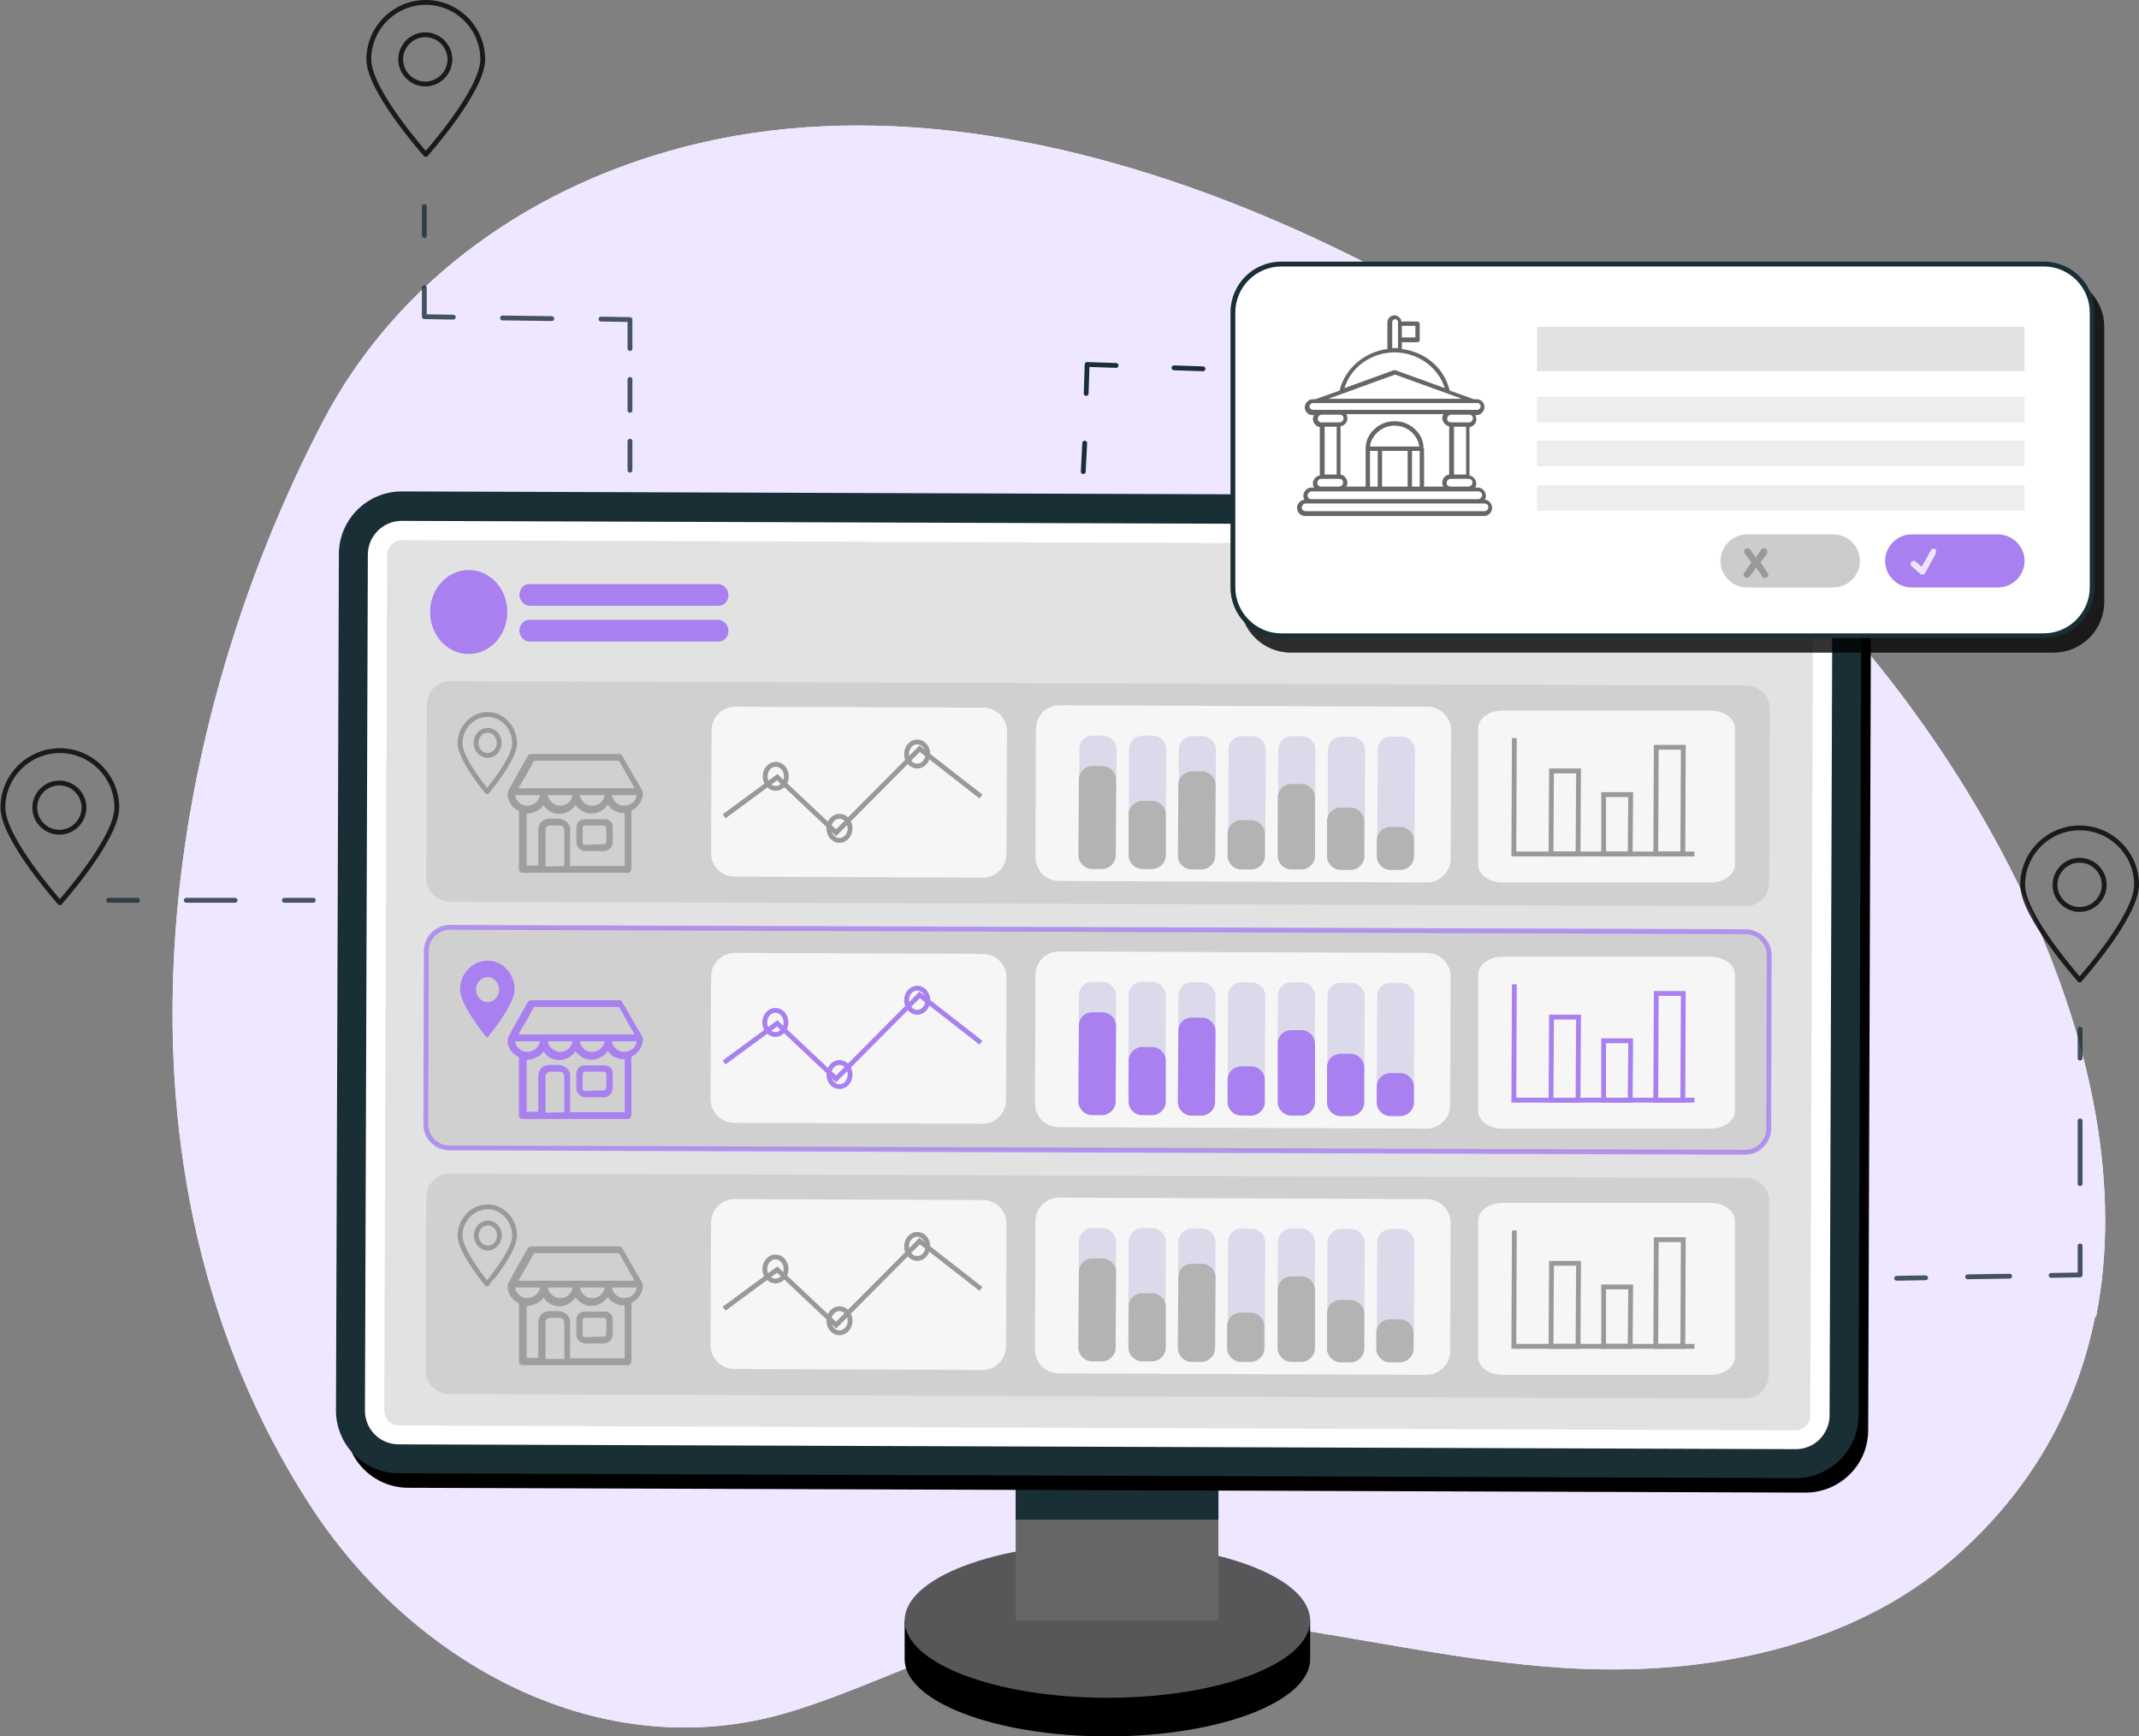 <?xml version="1.0" encoding="utf-8"?>
<!-- Generator: Adobe Illustrator 27.7.0, SVG Export Plug-In . SVG Version: 6.00 Build 0)  -->
<svg version="1.1" id="Layer_1" xmlns="http://www.w3.org/2000/svg" xmlns:xlink="http://www.w3.org/1999/xlink" x="0px" y="0px"
	 viewBox="0 0 443.1 359.7" style="enable-background:new 0 0 443.1 359.7;" xml:space="preserve">
<rect x="0" y="0" width="443.1" height="359.7" fill="#808080" stroke="none"/>
<style type="text/css">
	.st0{fill:#FFFFFF;}
	.st1{fill:#EEE7FF;}
	.st2{fill:#575759;}
	.st3{fill:#666666;}
	.st4{fill:#1A2E35;}
	.st5{fill:#E2E2E2;}
	.st6{fill:#A880EF;}
	.st7{fill:none;stroke:#1A2E35;stroke-linecap:round;stroke-linejoin:round;}
	.st8{opacity:0.8;}
	.st9{fill:none;stroke:#1A2E35;stroke-linecap:round;stroke-linejoin:round;stroke-dasharray:0,0,10.1,10.1;}
	.st10{fill:none;stroke:#000000;stroke-linejoin:round;}
	.st11{fill:none;stroke:#1A2E35;stroke-linecap:round;stroke-linejoin:round;stroke-dasharray:0,0,6.4,6.4;}
	.st12{fill:none;stroke:#1A2E35;stroke-linecap:round;stroke-linejoin:round;stroke-dasharray:0,0,10.2,10.2;}
	.st13{fill:none;stroke:#1A2E35;stroke-linecap:round;stroke-linejoin:round;stroke-dasharray:0,0,8.7,8.7;}
	.st14{fill:none;stroke:#1A2E35;stroke-linecap:round;stroke-linejoin:round;stroke-dasharray:0,0,13,13;}
	.st15{opacity:0.8;fill:#CCCCCC;stroke:#A880EF;stroke-miterlimit:10;enable-background:new    ;}
	.st16{opacity:0.8;fill:#FFFFFF;enable-background:new    ;}
	.st17{fill:none;stroke:#A880EF;stroke-miterlimit:10;}
	.st18{opacity:0.4;}
	.st19{fill:#AFAEDA;}
	.st20{opacity:0.8;fill:#CCCCCC;enable-background:new    ;}
	.st21{fill:none;stroke:#999999;stroke-linejoin:round;}
	.st22{opacity:0.9;}
	.st23{fill:#999999;}
	.st24{fill:none;stroke:#999999;stroke-miterlimit:10;}
	.st25{fill:#B3B3B3;}
	.st26{fill:#EDEDED;}
	.st27{fill:#CCCCCC;}
</style>
<path class="st0" d="M434,272.7c-3.7,18.6-12.9,35.8-29.3,50.1c-21.1,18.4-51.2,24.6-80.9,22.7c-43.1-2.8-79.3-19-121.7-5.3
	c-13.1,4.3-25.2,10.4-38.4,14.4c-38.9,11.8-78.2-9.8-99.6-43C19.3,242.2,33.2,151.7,67,87.1c15.2-29,43.7-49.4,77.7-57.4
	c76.9-18.1,169.8,33.3,224.5,86.2c40.7,39.4,75.5,103.7,65,156.9L434,272.7z"/>
<path class="st1" d="M434,272.7c-3.7,18.6-12.9,35.8-29.3,50.1c-21.1,18.4-51.2,24.6-80.9,22.7c-43.1-2.8-79.3-19-121.7-5.3
	c-13.1,4.3-25.2,10.4-38.4,14.4c-38.9,11.8-78.2-9.8-99.6-43C19.3,242.2,33.2,151.7,67,87.1c15.2-29,43.7-49.4,77.7-57.4
	c76.9-18.1,169.8,33.3,224.5,86.2c40.7,39.4,75.5,103.7,65,156.9L434,272.7z"/>
<path d="M271.4,343.7c0,8.8-18.8,16-42,16s-42-7.2-42-16v-8c0,0,29-8,42-8s42,8,42,8V343.7z"/>
<ellipse class="st2" cx="229.4" cy="335.7" rx="42" ry="16"/>
<rect x="210.4" y="300.7" class="st3" width="42" height="35"/>
<rect x="210.4" y="300.8" class="st4" width="42" height="14"/>
<path d="M374.6,105.8l-289.4-1l0,0c-7.1,0-13,5.8-13,13l-0.6,177.4c0,7.2,5.8,13,13,13l289.4,1l0,0c3.4,0,6.7-1.3,9.2-3.8
	s3.8-5.7,3.8-9.2l0.6-177.4C387.6,111.6,381.8,105.8,374.6,105.8L374.6,105.8z M85.2,110.8v0.5l0,0l0,0V110.8L85.2,110.8z"/>
<path class="st5" d="M82.6,298.7c-3.6,0-6.5-2.9-6.5-6.5l0.6-177.4c0-3.6,2.9-6.5,6.5-6.5l289.4,1c3.6,0,6.5,2.9,6.5,6.5l-0.6,177.4
	c0,3.6-2.9,6.5-6.5,6.5L82.6,298.7L82.6,298.7z"/>
<path class="st0" d="M83.2,104.9v7l289.4,1c1.1,0,1.8,0.6,2.1,0.9s0.9,1,0.9,2.1L375,293.3c0,1.6-1.4,3-3,3l-289.4-1
	c-1.1,0-1.8-0.6-2.1-0.9s-0.9-1-0.9-2.1l0.6-177.4c0-1.6,1.4-3,3-3L83.2,104.9 M83.2,104.9c-5.5,0-10,4.5-10,10l-0.6,177.4
	c0,5.5,4.5,10,10,10l289.4,1l0,0c5.5,0,10-4.5,10-10l0.6-177.4c0-5.5-4.5-10-10-10L83.2,104.9L83.2,104.9
	C83.2,104.9,83.2,104.9,83.2,104.9z"/>
<path class="st4" d="M372,306.2L372,306.2l-289.4-1c-7.2,0-13-5.9-13-13l0,0l0.6-177.4c0-7.2,5.9-13,13-13l0,0l289.4,1
	c7.2,0,13,5.9,13,13L385,293.2c0,3.5-1.4,6.7-3.8,9.2C378.7,304.8,375.5,306.2,372,306.2z M75.6,292.2c0,3.9,3.1,7,7,7l289.4,1l0,0
	c1.8,0,3.6-0.7,4.9-2s2.1-3.1,2.1-4.9l0.6-177.4c0-3.9-3.1-7-7-7l-289.4-1l0,0c-3.8,0-7,3.1-7,7l-0.6,177.4L75.6,292.2z"/>
<ellipse transform="matrix(3.490598e-03 -1 1 3.490598e-03 -29.943 223.438)" class="st6" cx="97.1" cy="126.7" rx="8.7" ry="8"/>
<path class="st6" d="M148.9,125.5h-39.3c-1.1-0.1-2-1.1-2-2.3l0,0c0-1.2,0.9-2.2,2-2.2h39.3c1.1,0.1,2,1.1,2,2.3l0,0
	C150.9,124.5,150,125.5,148.9,125.5z"/>
<path class="st6" d="M148.9,132.9h-39.3c-1.1-0.1-2-1.1-2-2.3l0,0c0-1.2,0.9-2.2,2-2.2h39.3c1.1,0.1,2,1.1,2,2.3l0,0
	C150.9,131.9,150,132.9,148.9,132.9z"/>
<line class="st7" x1="224.4" y1="97.7" x2="224.7" y2="91.8"/>
<polyline class="st7" points="225,81.5 225.2,75.5 231.2,75.7 "/>
<line class="st7" x1="243.2" y1="76.2" x2="249.2" y2="76.4"/>
<g class="st8">
	<line class="st7" x1="64.9" y1="186.5" x2="58.9" y2="186.5"/>
	<line class="st9" x1="48.7" y1="186.5" x2="33.5" y2="186.5"/>
	<line class="st7" x1="28.5" y1="186.5" x2="22.5" y2="186.5"/>
	<path class="st10" d="M442.6,183.3c0-6.5-5.3-11.8-11.8-11.8s-11.8,5.3-11.8,11.8s11.8,19.7,11.8,19.7S442.6,189.8,442.6,183.3z"/>
	<path class="st10" d="M435.9,183.3c0-2.8-2.3-5.1-5.1-5.1s-5.1,2.3-5.1,5.1s2.3,5.1,5.1,5.1S435.9,186.1,435.9,183.3z"/>
	<path class="st10" d="M100,12.3c0-6.5-5.3-11.8-11.8-11.8S76.4,5.8,76.4,12.3S88.2,32,88.2,32S100,18.8,100,12.3z"/>
	<path class="st10" d="M93.2,12.3c0-2.8-2.3-5.1-5.1-5.1S83,9.5,83,12.3s2.3,5.1,5.1,5.1S93.2,15.1,93.2,12.3z"/>
	<path class="st10" d="M24.2,167.3c0-6.5-5.3-11.8-11.8-11.8s-11.8,5.3-11.8,11.8S12.4,187,12.4,187S24.2,173.8,24.2,167.3z"/>
	<path class="st10" d="M17.4,167.3c0-2.8-2.3-5.1-5.1-5.1s-5.1,2.3-5.1,5.1s2.3,5.1,5.1,5.1S17.4,170.1,17.4,167.3z"/>
	<line class="st7" x1="130.5" y1="97.4" x2="130.5" y2="91.4"/>
	<line class="st11" x1="130.5" y1="85" x2="130.5" y2="75.4"/>
	<polyline class="st7" points="130.5,72.2 130.5,66.2 124.5,66.1 	"/>
	<line class="st12" x1="114.3" y1="66" x2="99" y2="65.8"/>
	<polyline class="st7" points="93.9,65.7 87.9,65.6 87.9,59.6 	"/>
	<line class="st7" x1="87.9" y1="48.8" x2="87.9" y2="42.8"/>
	<line class="st7" x1="392.9" y1="264.8" x2="398.9" y2="264.7"/>
	<line class="st13" x1="407.6" y1="264.5" x2="420.6" y2="264.3"/>
	<polyline class="st7" points="424.9,264.2 430.9,264.1 430.9,258.1 	"/>
	<line class="st14" x1="430.9" y1="245.2" x2="430.9" y2="225.7"/>
	<line class="st7" x1="430.9" y1="219.2" x2="430.9" y2="213.2"/>
</g>
<path class="st15" d="M93.2,192.1l268.4,0.9c2.7,0,4.9,2.2,4.9,4.9l-0.1,35.9c0,2.7-2.2,4.9-4.9,4.9l-268.4-0.9
	c-2.7,0-4.9-2.2-4.9-4.9l0.1-35.9C88.3,194.3,90.5,192.1,93.2,192.1z"/>
<path class="st6" d="M101,199c-3.1,0-5.7,2.7-5.7,6s5.6,10,5.6,10s5.7-6.7,5.7-10S104.1,199,101,199z M101,207.6
	c-1.3,0-2.4-1.2-2.4-2.6c0-1.4,1.1-2.6,2.4-2.6s2.4,1.2,2.4,2.6C103.4,206.4,102.3,207.6,101,207.6z"/>
<path class="st6" d="M105.2,215.8V215l0,0c0.6-1.1,1.2-2.2,1.8-3.3c0.7-1.3,1.5-2.6,2.2-3.9c0.2-0.5,0.6-0.6,1.1-0.6
	c5.9,0,11.9,0,17.8,0s0.2,0,0.2,0c0.3,0,0.5,0.1,0.6,0.4c0.2,0.3,0.3,0.6,0.5,0.8c1.1,2,2.2,3.9,3.4,5.9c0.3,0.5,0.5,1.1,0.3,1.7
	c-0.3,1.3-1,2.2-2.1,2.8c-0.2,0-0.2,0.2-0.2,0.4c0,2.7,0,5.4,0,8.1s0,2.4,0,3.6c0,0.6-0.4,0.9-0.7,0.9c-7.3,0-14.5,0-21.8,0
	c-0.5,0-0.8-0.3-0.8-0.8c0-3.5,0-7,0-10.5c0-0.5,0-1,0-1.5l0,0c-0.2,0-0.3-0.2-0.5-0.3c-0.7-0.4-1.3-1.1-1.6-1.9
	c-0.1-0.3-0.2-0.6-0.3-1L105.2,215.8z M109.1,219.3L109.1,219.3c0,0.1,0,0.2,0,0.3c0,3,0,5.9,0,8.9c0,0.6,0,1.2,0,1.8l0,0h2.4l0,0
	c0-2.5,0-4.9,0-7.4c0-0.6,0.2-1.1,0.6-1.6c0.5-0.5,1.1-0.7,1.8-0.7c0.6,0,1.2,0,1.7,0c0.3,0,0.7,0,1,0.2c0.8,0.3,1.3,0.9,1.5,1.7
	c0,0.2,0,0.5,0,0.8c0,2.4,0,4.7,0,7.1l0,0c0,0,0.1,0,0.2,0c3.6,0,7.3,0,10.9,0c0,0,0.1,0,0.2,0v-0.3c0-2,0-4,0-6.1
	c0-1.5,0-3.1,0-4.6l0,0c-0.2,0-0.4,0-0.6,0c-0.4,0-0.8-0.2-1.2-0.3c-0.7-0.3-1.2-0.7-1.6-1.3h-0.2c-0.2,0.2-0.4,0.5-0.6,0.7
	c-0.9,0.8-2,1.1-3.2,1c-0.8-0.1-1.6-0.5-2.2-1.1c-0.2-0.2-0.4-0.4-0.6-0.6c-0.8,1.1-2,1.8-3.3,1.8c-1.4,0-2.5-0.6-3.3-1.8
	c-0.4,0.6-0.9,1-1.6,1.3c-0.6,0.3-1.3,0.4-2,0.5L109.1,219.3z M131.4,214.3c0,0,0,0,0-0.1c-1-1.8-2.1-3.7-3.1-5.5
	c0,0-0.2-0.1-0.3-0.1c-5.7,0-11.5,0-17.2,0c-0.2,0-0.3,0-0.3,0.2c-0.4,0.7-0.8,1.5-1.2,2.2c-0.4,0.8-0.9,1.5-1.3,2.2
	c-0.2,0.4-0.4,0.7-0.6,1.1L131.4,214.3L131.4,214.3z M116.9,230.4c0,0,0,0,0-0.1c0-2.4,0-4.8,0-7.2c0-0.8-0.4-1.1-1.1-1.1
	c-0.6,0-1.2,0-1.8,0c-0.2,0-0.4,0-0.6,0.2c-0.4,0.2-0.4,0.6-0.4,1c0,2.4,0,4.7,0,7.1v0.2L116.9,230.4L116.9,230.4z M111.9,215.7
	h-5.2c0.1,1.1,1.2,2.1,2.2,2.2C110.4,218,111.6,217.1,111.9,215.7z M125.3,215.7h-5.2c0.3,1.4,1.3,2.1,2.2,2.2
	C123.8,218.1,125,217.1,125.3,215.7z M126.8,215.7c0,1.1,1.2,2.1,2.2,2.2c1.7,0.1,2.8-1,2.9-2.2H126.8L126.8,215.7z M118.6,215.7
	h-5.1c0,1,1.1,2,2.2,2.2C117.4,218.1,118.5,216.8,118.6,215.7z"/>
<path class="st6" d="M123.2,227.3c-0.7,0-1.3,0-2,0c-0.9,0-1.8-0.9-1.8-1.7c0-1.1,0-2.1,0-3.2c0-0.9,0.7-1.7,1.6-1.7c1,0,2,0,3,0
	c0.5,0,1,0,1.5,0c0.7,0.1,1.4,0.7,1.4,1.4c0,1.1,0.1,2.3,0,3.4c0,0.9-0.6,1.5-1.5,1.8c-0.2,0-0.4,0-0.5,0c-0.6,0-1.2,0-1.8,0l0,0
	H123.2z M123.2,225.9L123.2,225.9c0.6,0,1.2,0,1.8,0c0.4,0,0.6-0.3,0.6-0.6c0-0.9,0-1.8,0-2.7c0-0.4-0.2-0.6-0.6-0.6
	c-1.3,0-2.5,0-3.8,0c-0.2,0-0.5,0.2-0.5,0.5c0,1,0,2,0,3c0,0.4,0.2,0.5,0.5,0.5C121.8,226,122.4,226,123.2,225.9L123.2,225.9z"/>
<path class="st16" d="M152.2,197.4l51.4,0.2c2.7,0,4.9,2.2,4.9,4.9l-0.1,25.4c0,2.7-2.2,4.9-4.9,4.9l-51.4-0.2
	c-2.7,0-4.9-2.2-4.9-4.9l0.1-25.4C147.3,199.6,149.5,197.4,152.2,197.4z"/>
<polyline class="st17" points="150,220.1 161,212 173.2,223.5 190.5,206.1 203.2,216 "/>
<ellipse transform="matrix(3.490598e-03 -1 1 3.490598e-03 -51.741 371.76)" class="st17" cx="160.7" cy="211.8" rx="2.5" ry="2.2"/>
<path class="st17" d="M176.1,222.6c0,1.4-1,2.5-2.2,2.5s-2.2-1.1-2.2-2.5s1-2.5,2.2-2.5S176.1,221.2,176.1,222.6z"/>
<path class="st17" d="M192.2,207.2c0,1.4-1,2.5-2.2,2.5s-2.2-1.1-2.2-2.5s1-2.5,2.2-2.5S192.2,205.8,192.2,207.2z"/>
<path class="st16" d="M219.4,197.1l76.2,0.3c2.7,0,4.9,2.2,4.9,4.9l-0.1,26.6c0,2.7-2.2,4.9-4.9,4.9l-76.2-0.3
	c-2.7,0-4.9-2.2-4.9-4.9l0.1-26.6C214.5,199.2,216.7,197.1,219.4,197.1z"/>
<g class="st18">
	<path class="st19" d="M226.3,203.4l2.1,0c1.5,0,2.8,1.3,2.8,2.8l-0.1,22c0,1.5-1.3,2.8-2.8,2.8l-2.1,0c-1.5,0-2.8-1.3-2.8-2.8
		l0.1-22C223.5,204.6,224.7,203.4,226.3,203.4z"/>
	<path class="st19" d="M267.5,203.5l2.1,0c1.5,0,2.8,1.3,2.8,2.8l-0.1,22c0,1.5-1.3,2.8-2.8,2.8l-2.1,0c-1.5,0-2.8-1.3-2.8-2.8
		l0.1-22C264.7,204.8,265.9,203.5,267.5,203.5z"/>
	<path class="st19" d="M277.8,203.6l2.1,0c1.5,0,2.8,1.3,2.8,2.8l-0.1,22c0,1.5-1.3,2.8-2.8,2.8l-2.1,0c-1.5,0-2.8-1.3-2.8-2.8
		l0.1-22C275,204.8,276.2,203.6,277.8,203.6z"/>
	<path class="st19" d="M288.1,203.6l2.1,0c1.5,0,2.8,1.3,2.8,2.8l-0.1,22c0,1.5-1.3,2.8-2.8,2.8l-2.1,0c-1.5,0-2.8-1.3-2.8-2.8
		l0.1-22C285.3,204.8,286.5,203.6,288.1,203.6z"/>
	<path class="st19" d="M236.6,203.4l2.1,0c1.5,0,2.8,1.3,2.8,2.8l-0.1,22c0,1.5-1.3,2.8-2.8,2.8l-2.1,0c-1.5,0-2.8-1.3-2.8-2.8
		l0.1-22C233.8,204.7,235,203.4,236.6,203.4z"/>
	<path class="st19" d="M246.9,203.5l2.1,0c1.5,0,2.8,1.3,2.8,2.8l-0.1,22c0,1.5-1.3,2.8-2.8,2.8l-2.1,0c-1.5,0-2.8-1.3-2.8-2.8
		l0.1-22C244.1,204.7,245.3,203.5,246.9,203.5z"/>
	<path class="st19" d="M257.2,203.5l2.1,0c1.5,0,2.8,1.3,2.8,2.8l-0.1,22c0,1.5-1.3,2.8-2.8,2.8l-2.1,0c-1.5,0-2.8-1.3-2.8-2.8
		l0.1-22C254.4,204.7,255.6,203.5,257.2,203.5z"/>
</g>
<path class="st6" d="M226.3,209.7l2.1,0c1.5,0,2.8,1.3,2.8,2.8l-0.1,15.7c0,1.5-1.3,2.8-2.8,2.8l-2.1,0c-1.5,0-2.8-1.3-2.8-2.8
	l0.1-15.7C223.5,210.9,224.7,209.7,226.3,209.7z"/>
<path class="st6" d="M267.5,213.4l2.1,0c1.5,0,2.8,1.3,2.8,2.8l0,12.1c0,1.5-1.3,2.8-2.8,2.8l-2.1,0c-1.5,0-2.8-1.3-2.8-2.8l0-12.1
	C264.6,214.7,265.9,213.4,267.5,213.4z"/>
<path class="st6" d="M277.7,218.3l2.1,0c1.5,0,2.8,1.3,2.8,2.8l0,7.3c0,1.5-1.3,2.8-2.8,2.8l-2.1,0c-1.5,0-2.8-1.3-2.8-2.8l0-7.3
	C274.9,219.5,276.2,218.3,277.7,218.3z"/>
<path class="st6" d="M288,222.3l2.1,0c1.5,0,2.8,1.3,2.8,2.8l0,3.3c0,1.5-1.3,2.8-2.8,2.8l-2.1,0c-1.5,0-2.8-1.3-2.8-2.8l0-3.3
	C285.2,223.5,286.5,222.3,288,222.3z"/>
<path class="st6" d="M236.6,216.9l2.1,0c1.5,0,2.8,1.3,2.8,2.8l0,8.5c0,1.5-1.3,2.8-2.8,2.8l-2.1,0c-1.5,0-2.8-1.3-2.8-2.8l0-8.5
	C233.8,218.2,235.1,216.9,236.6,216.9z"/>
<path class="st6" d="M246.9,210.8l2.1,0c1.5,0,2.8,1.3,2.8,2.8l-0.1,14.7c0,1.5-1.3,2.8-2.8,2.8l-2.1,0c-1.5,0-2.8-1.3-2.8-2.8
	l0.1-14.7C244.1,212,245.3,210.8,246.9,210.8z"/>
<path class="st6" d="M257.1,220.9l2.1,0c1.5,0,2.8,1.3,2.8,2.8l0,4.6c0,1.5-1.3,2.8-2.8,2.8l-2.1,0c-1.5,0-2.8-1.3-2.8-2.8l0-4.6
	C254.3,222.1,255.6,220.9,257.1,220.9z"/>
<path class="st16" d="M306.2,230.1v-28.4c0.1-1.9,2.3-3.5,5-3.5h43.4c2.7,0.1,4.8,1.7,4.8,3.7v28.4c-0.1,1.9-2.3,3.5-5,3.5H311
	C308.3,233.7,306.2,232.1,306.2,230.1z"/>
<polyline class="st17" points="313.7,203.9 313.6,227.9 351,227.9 "/>
<polygon class="st17" points="321.3,227.9 321.4,210.7 327,210.7 326.9,227.9 "/>
<polygon class="st17" points="332.2,227.9 332.2,215.6 337.8,215.6 337.7,227.9 "/>
<polygon class="st17" points="343,227.9 343.1,205.8 348.7,205.8 348.6,227.9 "/>
<path class="st20" d="M93.3,141.1l268.4,0.9c2.7,0,4.9,2.2,4.9,4.9l-0.1,35.9c0,2.7-2.2,4.9-4.9,4.9l-268.4-0.9
	c-2.7,0-4.9-2.2-4.9-4.9l0.1-35.9C88.4,143.3,90.6,141.1,93.3,141.1z"/>
<path class="st21" d="M106.6,154c0-3.3-2.5-6-5.6-6s-5.7,2.7-5.7,6s5.6,10,5.6,10S106.6,157.3,106.6,154z"/>
<ellipse transform="matrix(3.490598e-03 -1 1 3.490598e-03 -53.238 254.452)" class="st21" cx="101.1" cy="153.9" rx="2.6" ry="2.4"/>
<g class="st22">
	<path class="st23" d="M105.2,164.8V164l0,0c0.6-1.1,1.2-2.2,1.8-3.3c0.7-1.3,1.5-2.6,2.2-3.9c0.2-0.5,0.6-0.6,1.1-0.6
		c5.9,0,11.9,0,17.8,0s0.2,0,0.2,0c0.3,0,0.5,0.1,0.6,0.4c0.2,0.3,0.3,0.6,0.5,0.8c1.1,2,2.2,3.9,3.4,5.9c0.3,0.5,0.5,1.1,0.3,1.7
		c-0.3,1.3-1,2.2-2.1,2.8c-0.2,0-0.2,0.2-0.2,0.4c0,2.7,0,5.4,0,8.1s0,2.4,0,3.6c0,0.6-0.4,0.9-0.7,0.9c-7.3,0-14.5,0-21.8,0
		c-0.5,0-0.8-0.3-0.8-0.8c0-3.5,0-7,0-10.5c0-0.5,0-1,0-1.5l0,0c-0.2,0-0.3-0.2-0.5-0.3c-0.7-0.4-1.3-1.1-1.6-1.9
		c-0.1-0.3-0.2-0.6-0.3-1L105.2,164.8z M109.1,168.3L109.1,168.3c0,0.1,0,0.2,0,0.3c0,3,0,5.9,0,8.9c0,0.6,0,1.2,0,1.8l0,0h2.4l0,0
		c0-2.5,0-4.9,0-7.4c0-0.6,0.2-1.1,0.6-1.6c0.5-0.5,1.1-0.7,1.8-0.7c0.6,0,1.2,0,1.7,0c0.3,0,0.7,0,1,0.2c0.8,0.3,1.3,0.9,1.5,1.7
		c0,0.2,0,0.5,0,0.8c0,2.4,0,4.7,0,7.1l0,0c0,0,0.1,0,0.2,0c3.6,0,7.3,0,10.9,0c0,0,0.1,0,0.2,0v-0.3c0-2,0-4,0-6.1
		c0-1.5,0-3.1,0-4.6l0,0c-0.2,0-0.4,0-0.6,0c-0.4,0-0.8-0.2-1.2-0.3c-0.7-0.3-1.2-0.7-1.6-1.3h-0.2c-0.2,0.2-0.4,0.5-0.6,0.7
		c-0.9,0.8-2,1.1-3.2,1c-0.8-0.1-1.6-0.5-2.2-1.1c-0.2-0.2-0.4-0.4-0.6-0.6c-0.8,1.1-2,1.8-3.3,1.8c-1.4,0-2.5-0.6-3.3-1.8
		c-0.4,0.6-0.9,1-1.6,1.3c-0.6,0.3-1.3,0.4-2,0.5L109.1,168.3z M131.4,163.3c0,0,0,0,0-0.1c-1-1.8-2.1-3.7-3.1-5.5
		c0,0-0.2-0.1-0.3-0.1c-5.7,0-11.5,0-17.2,0c-0.2,0-0.3,0-0.3,0.2c-0.4,0.7-0.8,1.5-1.2,2.2c-0.4,0.8-0.9,1.5-1.3,2.2
		c-0.2,0.4-0.4,0.7-0.6,1.1L131.4,163.3L131.4,163.3z M116.9,179.4c0,0,0,0,0-0.1c0-2.4,0-4.8,0-7.2c0-0.8-0.4-1.1-1.1-1.1
		c-0.6,0-1.2,0-1.8,0c-0.2,0-0.4,0-0.6,0.2c-0.4,0.2-0.4,0.6-0.4,1c0,2.4,0,4.7,0,7.1v0.2L116.9,179.4L116.9,179.4z M111.9,164.7
		h-5.2c0.1,1.1,1.2,2.1,2.2,2.2C110.4,167,111.6,166.1,111.9,164.7z M125.3,164.7h-5.2c0.3,1.4,1.3,2.1,2.2,2.2
		C123.8,167.1,125,166.1,125.3,164.7z M126.8,164.7c0,1.1,1.2,2.1,2.2,2.2c1.7,0.1,2.8-1,2.9-2.2H126.8L126.8,164.7z M118.6,164.7
		h-5.1c0,1,1.1,2,2.2,2.2C117.4,167.1,118.5,165.8,118.6,164.7z"/>
	<path class="st23" d="M123.2,176.3c-0.7,0-1.3,0-2,0c-0.9,0-1.8-0.9-1.8-1.7c0-1.1,0-2.1,0-3.2c0-0.9,0.7-1.7,1.6-1.7c1,0,2,0,3,0
		c0.5,0,1,0,1.5,0c0.7,0.1,1.4,0.7,1.4,1.4c0,1.1,0.1,2.3,0,3.4c0,0.9-0.6,1.5-1.5,1.8c-0.2,0-0.4,0-0.5,0c-0.6,0-1.2,0-1.8,0l0,0
		H123.2z M123.2,174.9L123.2,174.9c0.6,0,1.2,0,1.8,0c0.4,0,0.6-0.3,0.6-0.6c0-0.9,0-1.8,0-2.7c0-0.4-0.2-0.6-0.6-0.6
		c-1.3,0-2.5,0-3.8,0c-0.2,0-0.5,0.2-0.5,0.5c0,1,0,2,0,3c0,0.4,0.2,0.5,0.5,0.5C121.8,175,122.4,175,123.2,174.9L123.2,174.9z"/>
</g>
<path class="st16" d="M152.3,146.4l51.4,0.2c2.7,0,4.9,2.2,4.9,4.9l-0.1,25.4c0,2.7-2.2,4.9-4.9,4.9l-51.4-0.2
	c-2.7,0-4.9-2.2-4.9-4.9l0.1-25.4C147.4,148.6,149.6,146.4,152.3,146.4z"/>
<polyline class="st24" points="150,169.1 161,161 173.2,172.5 190.5,155.1 203.2,165 "/>
<ellipse transform="matrix(3.490598e-03 -1 1 3.490598e-03 -0.763 320.96)" class="st24" cx="160.7" cy="160.9" rx="2.5" ry="2.2"/>
<path class="st24" d="M176.1,171.6c0,1.4-1,2.5-2.2,2.5s-2.2-1.1-2.2-2.5s1-2.5,2.2-2.5S176.1,170.2,176.1,171.6z"/>
<path class="st24" d="M192.2,156.2c0,1.4-1,2.5-2.2,2.5s-2.2-1.1-2.2-2.5s1-2.5,2.2-2.5S192.2,154.8,192.2,156.2z"/>
<path class="st16" d="M219.5,146.1l76.2,0.3c2.7,0,4.9,2.2,4.9,4.9l-0.1,26.6c0,2.7-2.2,4.9-4.9,4.9l-76.2-0.3
	c-2.7,0-4.9-2.2-4.9-4.9l0.1-26.6C214.6,148.2,216.8,146.1,219.5,146.1z"/>
<g class="st18">
	<path class="st19" d="M226.4,152.4l2.1,0c1.5,0,2.8,1.3,2.8,2.8l-0.1,22c0,1.5-1.3,2.8-2.8,2.8l-2.1,0c-1.5,0-2.8-1.3-2.8-2.8
		l0.1-22C223.6,153.6,224.8,152.4,226.4,152.4z"/>
	<path class="st19" d="M267.6,152.5l2.1,0c1.5,0,2.8,1.3,2.8,2.8l-0.1,22c0,1.5-1.3,2.8-2.8,2.8l-2.1,0c-1.5,0-2.8-1.3-2.8-2.8
		l0.1-22C264.8,153.8,266,152.5,267.6,152.5z"/>
	<path class="st19" d="M277.9,152.6l2.1,0c1.5,0,2.8,1.3,2.8,2.8l-0.1,22c0,1.5-1.3,2.8-2.8,2.8l-2.1,0c-1.5,0-2.8-1.3-2.8-2.8
		l0.1-22C275.1,153.8,276.3,152.6,277.9,152.6z"/>
	<path class="st19" d="M288.2,152.6l2.1,0c1.5,0,2.8,1.3,2.8,2.8l-0.1,22c0,1.5-1.3,2.8-2.8,2.8l-2.1,0c-1.5,0-2.8-1.3-2.8-2.8
		l0.1-22C285.4,153.8,286.6,152.6,288.2,152.6z"/>
	<path class="st19" d="M236.7,152.4l2.1,0c1.5,0,2.8,1.3,2.8,2.8l-0.1,22c0,1.5-1.3,2.8-2.8,2.8l-2.1,0c-1.5,0-2.8-1.3-2.8-2.8
		l0.1-22C233.9,153.7,235.1,152.4,236.7,152.4z"/>
	<path class="st19" d="M247,152.5l2.1,0c1.5,0,2.8,1.3,2.8,2.8l-0.1,22c0,1.5-1.3,2.8-2.8,2.8l-2.1,0c-1.5,0-2.8-1.3-2.8-2.8l0.1-22
		C244.2,153.7,245.4,152.5,247,152.5z"/>
	<path class="st19" d="M257.3,152.5l2.1,0c1.5,0,2.8,1.3,2.8,2.8l-0.1,22c0,1.5-1.3,2.8-2.8,2.8l-2.1,0c-1.5,0-2.8-1.3-2.8-2.8
		l0.1-22C254.5,153.7,255.7,152.5,257.3,152.5z"/>
</g>
<path class="st25" d="M226.3,158.7l2.1,0c1.5,0,2.8,1.3,2.8,2.8l-0.1,15.7c0,1.5-1.3,2.8-2.8,2.8l-2.1,0c-1.5,0-2.8-1.3-2.8-2.8
	l0.1-15.7C223.5,159.9,224.8,158.7,226.3,158.7z"/>
<path class="st25" d="M267.5,162.4l2.1,0c1.5,0,2.8,1.3,2.8,2.8l0,12.1c0,1.5-1.3,2.8-2.8,2.8l-2.1,0c-1.5,0-2.8-1.3-2.8-2.8l0-12.1
	C264.7,163.7,266,162.4,267.5,162.4z"/>
<path class="st25" d="M277.7,167.3l2.1,0c1.5,0,2.8,1.3,2.8,2.8l0,7.3c0,1.5-1.3,2.8-2.8,2.8l-2.1,0c-1.5,0-2.8-1.3-2.8-2.8l0-7.3
	C274.9,168.5,276.2,167.3,277.7,167.3z"/>
<path class="st25" d="M288,171.3l2.1,0c1.5,0,2.8,1.3,2.8,2.8l0,3.3c0,1.5-1.3,2.8-2.8,2.8l-2.1,0c-1.5,0-2.8-1.3-2.8-2.8l0-3.3
	C285.2,172.5,286.5,171.3,288,171.3z"/>
<path class="st25" d="M236.6,165.9l2.1,0c1.5,0,2.8,1.3,2.8,2.8l0,8.5c0,1.5-1.3,2.8-2.8,2.8l-2.1,0c-1.5,0-2.8-1.3-2.8-2.8l0-8.5
	C233.8,167.2,235.1,165.9,236.6,165.9z"/>
<path class="st25" d="M246.9,159.8l2.1,0c1.5,0,2.8,1.3,2.8,2.8l-0.1,14.7c0,1.5-1.3,2.8-2.8,2.8l-2.1,0c-1.5,0-2.8-1.3-2.8-2.8
	l0.1-14.7C244.1,161,245.4,159.8,246.9,159.8z"/>
<path class="st25" d="M257.1,169.9l2.1,0c1.5,0,2.8,1.3,2.8,2.8l0,4.6c0,1.5-1.3,2.8-2.8,2.8l-2.1,0c-1.5,0-2.8-1.3-2.8-2.8l0-4.6
	C254.3,171.1,255.6,169.9,257.1,169.9z"/>
<path class="st16" d="M306.2,179.1v-28.4c0.1-1.9,2.3-3.5,5-3.5h43.4c2.7,0.1,4.8,1.7,4.8,3.7v28.4c-0.1,1.9-2.3,3.5-5,3.5H311
	C308.3,182.7,306.2,181.1,306.2,179.1z"/>
<polyline class="st24" points="313.7,152.9 313.6,176.9 351,176.9 "/>
<polygon class="st24" points="321.3,176.9 321.4,159.7 327,159.7 326.9,176.9 "/>
<polygon class="st24" points="332.2,176.9 332.2,164.6 337.8,164.6 337.7,176.9 "/>
<polygon class="st24" points="343,176.9 343.1,154.8 348.7,154.8 348.6,176.9 "/>
<path class="st20" d="M93.2,243.1l268.4,0.9c2.7,0,4.9,2.2,4.9,4.9l-0.1,35.9c0,2.7-2.2,4.9-4.9,4.9l-268.4-0.9
	c-2.7,0-4.9-2.2-4.9-4.9l0.1-35.9C88.3,245.3,90.5,243.1,93.2,243.1z"/>
<path class="st21" d="M106.6,256c0-3.3-2.5-6-5.6-6s-5.7,2.7-5.7,6c0,3.3,5.6,10,5.6,10S106.6,259.3,106.6,256z"/>
<ellipse transform="matrix(3.490598e-03 -1 1 3.490598e-03 -155.294 356.151)" class="st21" cx="101.1" cy="256" rx="2.6" ry="2.4"/>
<g class="st22">
	<path class="st23" d="M105.2,266.8V266l0,0c0.6-1.1,1.2-2.2,1.8-3.3c0.7-1.3,1.5-2.6,2.2-3.9c0.2-0.5,0.6-0.6,1.1-0.6
		c5.9,0,11.9,0,17.8,0s0.2,0,0.2,0c0.3,0,0.5,0.1,0.6,0.4c0.2,0.3,0.3,0.6,0.5,0.8c1.1,2,2.2,3.9,3.4,5.9c0.3,0.5,0.5,1.1,0.3,1.7
		c-0.3,1.3-1,2.2-2.1,2.8c-0.2,0-0.2,0.2-0.2,0.4c0,2.7,0,5.4,0,8.1s0,2.4,0,3.6c0,0.6-0.4,0.9-0.7,0.9c-7.3,0-14.5,0-21.8,0
		c-0.5,0-0.8-0.3-0.8-0.8c0-3.5,0-7,0-10.5c0-0.5,0-1,0-1.5l0,0c-0.2,0-0.3-0.2-0.5-0.3c-0.7-0.4-1.3-1.1-1.6-1.9
		c-0.1-0.3-0.2-0.6-0.3-1L105.2,266.8z M109.1,270.3L109.1,270.3c0,0.1,0,0.2,0,0.3c0,3,0,5.9,0,8.9c0,0.6,0,1.2,0,1.8l0,0h2.4l0,0
		c0-2.5,0-4.9,0-7.4c0-0.6,0.2-1.1,0.6-1.6c0.5-0.5,1.1-0.7,1.8-0.7c0.6,0,1.2,0,1.7,0c0.3,0,0.7,0,1,0.2c0.8,0.3,1.3,0.9,1.5,1.7
		c0,0.2,0,0.5,0,0.8c0,2.4,0,4.7,0,7.1l0,0c0,0,0.1,0,0.2,0c3.6,0,7.3,0,10.9,0c0,0,0.1,0,0.2,0v-0.3c0-2,0-4,0-6.1
		c0-1.5,0-3.1,0-4.6l0,0c-0.2,0-0.4,0-0.6,0c-0.4,0-0.8-0.2-1.2-0.3c-0.7-0.3-1.2-0.7-1.6-1.3h-0.2c-0.2,0.2-0.4,0.5-0.6,0.7
		c-0.9,0.8-2,1.1-3.2,1c-0.8-0.1-1.6-0.5-2.2-1.1c-0.2-0.2-0.4-0.4-0.6-0.6c-0.8,1.1-2,1.8-3.3,1.8c-1.4,0-2.5-0.6-3.3-1.8
		c-0.4,0.6-0.9,1-1.6,1.3c-0.6,0.3-1.3,0.4-2,0.5L109.1,270.3z M131.4,265.3c0,0,0,0,0-0.1c-1-1.8-2.1-3.7-3.1-5.5
		c0,0-0.2-0.1-0.3-0.1c-5.7,0-11.5,0-17.2,0c-0.2,0-0.3,0-0.3,0.2c-0.4,0.7-0.8,1.5-1.2,2.2c-0.4,0.8-0.9,1.5-1.3,2.2
		c-0.2,0.4-0.4,0.7-0.6,1.1L131.4,265.3L131.4,265.3z M116.9,281.4c0,0,0,0,0-0.1c0-2.4,0-4.8,0-7.2c0-0.8-0.4-1.1-1.1-1.1
		c-0.6,0-1.2,0-1.8,0c-0.2,0-0.4,0-0.6,0.2c-0.4,0.2-0.4,0.6-0.4,1c0,2.4,0,4.7,0,7.1v0.2h3.9V281.4z M111.9,266.7h-5.2
		c0.1,1.1,1.2,2.1,2.2,2.2C110.4,269,111.6,268.1,111.9,266.7z M125.3,266.7h-5.2c0.3,1.4,1.3,2.1,2.2,2.2
		C123.8,269.1,125,268.1,125.3,266.7z M126.8,266.7c0,1.1,1.2,2.1,2.2,2.2c1.7,0.1,2.8-1,2.9-2.2H126.8L126.8,266.7z M118.6,266.7
		h-5.1c0,1,1.1,2,2.2,2.2C117.4,269.1,118.5,267.8,118.6,266.7z"/>
	<path class="st23" d="M123.2,278.3c-0.7,0-1.3,0-2,0c-0.9,0-1.8-0.9-1.8-1.7c0-1.1,0-2.1,0-3.2c0-0.9,0.7-1.7,1.6-1.7c1,0,2,0,3,0
		c0.5,0,1,0,1.5,0c0.7,0.1,1.4,0.7,1.4,1.4c0,1.1,0.1,2.3,0,3.4c0,0.9-0.6,1.5-1.5,1.8c-0.2,0-0.4,0-0.5,0c-0.6,0-1.2,0-1.8,0l0,0
		L123.2,278.3z M123.2,276.9L123.2,276.9c0.6,0,1.2,0,1.8,0c0.4,0,0.6-0.3,0.6-0.6c0-0.9,0-1.8,0-2.7c0-0.4-0.2-0.6-0.6-0.6
		c-1.3,0-2.5,0-3.8,0c-0.2,0-0.5,0.2-0.5,0.5c0,1,0,2,0,3c0,0.4,0.2,0.5,0.5,0.5C121.8,277,122.4,277,123.2,276.9L123.2,276.9z"/>
</g>
<path class="st16" d="M152.2,248.4l51.4,0.2c2.7,0,4.9,2.2,4.9,4.9l-0.1,25.4c0,2.7-2.2,4.9-4.9,4.9l-51.4-0.2
	c-2.7,0-4.9-2.2-4.9-4.9l0.1-25.4C147.3,250.6,149.5,248.4,152.2,248.4z"/>
<polyline class="st24" points="150,271.1 161,263 173.2,274.5 190.5,257.1 203.2,267 "/>
<ellipse transform="matrix(3.490598e-03 -1 1 3.490598e-03 -102.819 422.659)" class="st24" cx="160.7" cy="262.9" rx="2.5" ry="2.2"/>
<path class="st24" d="M176.1,273.6c0,1.4-1,2.5-2.2,2.5s-2.2-1.1-2.2-2.5s1-2.5,2.2-2.5S176.1,272.2,176.1,273.6z"/>
<path class="st24" d="M192.2,258.2c0,1.4-1,2.5-2.2,2.5s-2.2-1.1-2.2-2.5s1-2.5,2.2-2.5S192.2,256.8,192.2,258.2z"/>
<path class="st16" d="M219.4,248.1l76.2,0.3c2.7,0,4.9,2.2,4.9,4.9l-0.1,26.6c0,2.7-2.2,4.9-4.9,4.9l-76.2-0.3
	c-2.7,0-4.9-2.2-4.9-4.9l0.1-26.6C214.5,250.2,216.7,248.1,219.4,248.1z"/>
<g class="st18">
	<path class="st19" d="M226.3,254.4l2.1,0c1.5,0,2.8,1.3,2.8,2.8l-0.1,22c0,1.5-1.3,2.8-2.8,2.8l-2.1,0c-1.5,0-2.8-1.3-2.8-2.8
		l0.1-22C223.5,255.6,224.8,254.4,226.3,254.4z"/>
	<path class="st19" d="M267.5,254.5l2.1,0c1.5,0,2.8,1.3,2.8,2.8l-0.1,22c0,1.5-1.3,2.8-2.8,2.8l-2.1,0c-1.5,0-2.8-1.3-2.8-2.8
		l0.1-22C264.7,255.8,266,254.5,267.5,254.5z"/>
	<path class="st19" d="M277.8,254.6l2.1,0c1.5,0,2.8,1.3,2.8,2.8l-0.1,22c0,1.5-1.3,2.8-2.8,2.8l-2.1,0c-1.5,0-2.8-1.3-2.8-2.8
		l0.1-22C275,255.8,276.3,254.6,277.8,254.6z"/>
	<path class="st19" d="M288.1,254.6l2.1,0c1.5,0,2.8,1.3,2.8,2.8l-0.1,22c0,1.5-1.3,2.8-2.8,2.8l-2.1,0c-1.5,0-2.8-1.3-2.8-2.8
		l0.1-22C285.3,255.8,286.6,254.6,288.1,254.6z"/>
	<path class="st19" d="M236.6,254.4l2.1,0c1.5,0,2.8,1.3,2.8,2.8l-0.1,22c0,1.5-1.3,2.8-2.8,2.8l-2.1,0c-1.5,0-2.8-1.3-2.8-2.8
		l0.1-22C233.8,255.7,235.1,254.4,236.6,254.4z"/>
	<path class="st19" d="M246.9,254.5l2.1,0c1.5,0,2.8,1.3,2.8,2.8l-0.1,22c0,1.5-1.3,2.8-2.8,2.8l-2.1,0c-1.5,0-2.8-1.3-2.8-2.8
		l0.1-22C244.1,255.7,245.4,254.5,246.9,254.5z"/>
	<path class="st19" d="M257.2,254.5l2.1,0c1.5,0,2.8,1.3,2.8,2.8l-0.1,22c0,1.5-1.3,2.8-2.8,2.8l-2.1,0c-1.5,0-2.8-1.3-2.8-2.8
		l0.1-22C254.4,255.7,255.7,254.5,257.2,254.5z"/>
</g>
<path class="st25" d="M226.3,260.7l2.1,0c1.5,0,2.8,1.3,2.8,2.8l-0.1,15.7c0,1.5-1.3,2.8-2.8,2.8l-2.1,0c-1.5,0-2.8-1.3-2.8-2.8
	l0.1-15.7C223.5,261.9,224.7,260.7,226.3,260.7z"/>
<path class="st25" d="M267.5,264.4l2.1,0c1.5,0,2.8,1.3,2.8,2.8l0,12.1c0,1.5-1.3,2.8-2.8,2.8l-2.1,0c-1.5,0-2.8-1.3-2.8-2.8l0-12.1
	C264.7,265.7,265.9,264.4,267.5,264.4z"/>
<path class="st25" d="M277.7,269.3l2.1,0c1.5,0,2.8,1.3,2.8,2.8l0,7.3c0,1.5-1.3,2.8-2.8,2.8l-2.1,0c-1.5,0-2.8-1.3-2.8-2.8l0-7.3
	C274.9,270.5,276.1,269.3,277.7,269.3z"/>
<path class="st25" d="M287.9,273.3l2.1,0c1.5,0,2.8,1.3,2.8,2.8l0,3.3c0,1.5-1.3,2.8-2.8,2.8l-2.1,0c-1.5,0-2.8-1.3-2.8-2.8l0-3.3
	C285.1,274.5,286.4,273.3,287.9,273.3z"/>
<path class="st25" d="M236.6,267.9l2.1,0c1.5,0,2.8,1.3,2.8,2.8l0,8.5c0,1.5-1.3,2.8-2.8,2.8l-2.1,0c-1.5,0-2.8-1.3-2.8-2.8l0-8.5
	C233.8,269.2,235,267.9,236.6,267.9z"/>
<path class="st25" d="M246.9,261.8l2.1,0c1.5,0,2.8,1.3,2.8,2.8l-0.1,14.7c0,1.5-1.3,2.8-2.8,2.8l-2.1,0c-1.5,0-2.8-1.3-2.8-2.8
	l0.1-14.7C244.1,263,245.3,261.8,246.9,261.8z"/>
<path class="st25" d="M257,271.9l2.1,0c1.5,0,2.8,1.3,2.8,2.8l0,4.6c0,1.5-1.3,2.8-2.8,2.8l-2.1,0c-1.5,0-2.8-1.3-2.8-2.8l0-4.6
	C254.2,273.1,255.5,271.9,257,271.9z"/>
<path class="st16" d="M306.2,281.1v-28.4c0.1-1.9,2.3-3.5,5-3.5h43.4c2.7,0.1,4.8,1.7,4.8,3.7v28.4c-0.1,1.9-2.3,3.5-5,3.5H311
	C308.3,284.7,306.2,283.1,306.2,281.1z"/>
<polyline class="st24" points="313.7,254.9 313.6,278.9 351,278.9 "/>
<polygon class="st24" points="321.3,278.9 321.4,261.7 327,261.7 326.9,278.9 "/>
<polygon class="st24" points="332.2,278.9 332.2,266.6 337.8,266.6 337.7,278.9 "/>
<polygon class="st24" points="343,278.9 343.1,256.8 348.7,256.8 348.6,278.9 "/>
<g class="st8">
	<path d="M267.4,59.2h158c4.7,0,8.5,3.8,8.5,8.5v57c0,4.7-3.8,8.5-8.5,8.5h-158c-4.7,0-8.5-3.8-8.5-8.5v-57
		C258.9,63,262.7,59.2,267.4,59.2z"/>
	<path d="M425.4,57.2h-158c-5.8,0-10.5,4.7-10.5,10.5v57c0,5.8,4.7,10.5,10.5,10.5h158c5.8,0,10.5-4.7,10.5-10.5v-57
		C435.9,61.9,431.2,57.2,425.4,57.2z M425.4,131.7h-158c-3.9,0-7-3.1-7-7v-57c0-3.9,3.1-7,7-7h158c3.9,0,7,3.1,7,7v57
		C432.4,128.6,429.3,131.7,425.4,131.7z"/>
</g>
<path class="st0" d="M265.4,56.2h158c4.7,0,8.5,3.8,8.5,8.5v57c0,4.7-3.8,8.5-8.5,8.5h-158c-4.7,0-8.5-3.8-8.5-8.5v-57
	C256.9,60,260.7,56.2,265.4,56.2z"/>
<path class="st0" d="M423.4,57.7c3.9,0,7,3.1,7,7v57c0,3.9-3.1,7-7,7h-158c-3.9,0-7-3.1-7-7v-57c0-3.9,3.1-7,7-7L423.4,57.7
	 M423.4,54.7h-158c-5.5,0-10,4.5-10,10v57c0,5.5,4.5,10,10,10h158c5.5,0,10-4.5,10-10v-57C433.4,59.2,428.9,54.7,423.4,54.7
	L423.4,54.7z"/>
<path class="st4" d="M423.4,132.2h-158c-5.8,0-10.5-4.7-10.5-10.5v-57c0-5.8,4.7-10.5,10.5-10.5h158c5.8,0,10.5,4.7,10.5,10.5v57
	C433.9,127.5,429.2,132.2,423.4,132.2z M265.4,55.2c-5.2,0-9.5,4.3-9.5,9.5v57c0,5.2,4.3,9.5,9.5,9.5h158c5.2,0,9.5-4.3,9.5-9.5v-57
	c0-5.2-4.3-9.5-9.5-9.5H265.4z"/>
<rect x="318.4" y="67.7" class="st5" width="101" height="9.2"/>
<rect x="318.4" y="82.2" class="st26" width="101" height="5.3"/>
<rect x="318.4" y="91.3" class="st26" width="101" height="5.3"/>
<rect x="318.4" y="100.5" class="st26" width="101" height="5.3"/>
<path class="st6" d="M396,110.7h17.9c3,0,5.5,2.5,5.5,5.5l0,0c0,3-2.5,5.5-5.5,5.5H396c-3,0-5.5-2.5-5.5-5.5l0,0
	C390.5,113.2,393,110.7,396,110.7z"/>
<path class="st27" d="M361.9,110.7h17.9c3,0,5.5,2.5,5.5,5.5l0,0c0,3-2.5,5.5-5.5,5.5h-17.9c-3,0-5.5-2.5-5.5-5.5l0,0
	C356.4,113.2,358.9,110.7,361.9,110.7z"/>
<path class="st3" d="M295,92.9v7.9h4c-0.6-1,0-2.3,1.2-2.5v-10c-1.1-0.2-1.8-1.5-1.2-2.5h-20.1c0.6,1,0,2.3-1.2,2.5v10
	c1.1,0.2,1.8,1.5,1.2,2.5h4v-7.9c0-1.6,0.7-3,1.8-4c2.3-2.2,6.1-2.2,8.4,0c1.1,1,1.8,2.4,1.8,4l0,0H295z M291.6,100.8v-7.4h-5.3v7.4
	H291.6z M292.5,93.4v7.4h1.6v-7.4H292.5z M283.8,93.4v7.4h1.6v-7.4H283.8z M292.5,89.6c-2-1.9-5.2-1.9-7.2,0
	c-0.8,0.8-1.4,1.8-1.5,2.9H294C293.9,91.4,293.3,90.4,292.5,89.6L292.5,89.6z M290.4,66.6h3.2c0.2,0,0.5,0.2,0.5,0.5v3.3
	c0,0.3-0.2,0.5-0.5,0.5h-3.2v1.4c4.8,0.6,8.8,3.9,9.9,8.6l5,1.8h0.6c1.4,0,2.2,1.7,1.1,2.8c-0.3,0.3-0.7,0.5-1.1,0.5h-0.3
	c0.6,1,0,2.3-1.2,2.5v10c1.1,0.2,1.8,1.5,1.2,2.5h0.5c1.3,0,2.1,1.4,1.5,2.5c1.4,0.2,2,1.9,1,2.9c-0.3,0.3-0.7,0.5-1.2,0.5h-37
	c-1.5,0-2.3-1.8-1.2-2.9c0.3-0.3,0.6-0.4,1-0.5c-0.6-1.1,0.2-2.5,1.5-2.5h0.5c-0.6-1,0-2.3,1.2-2.5v-10c-1.1-0.2-1.8-1.5-1.2-2.5
	h-0.3c-1.4,0-2.2-1.7-1.1-2.8c0.3-0.3,0.7-0.5,1.1-0.5h0.6l5-1.8c1.1-4.6,5.2-8,9.9-8.6v-5.5c0-1.3,1.6-2,2.5-1
	c0.3,0.2,0.4,0.6,0.4,0.9l0,0L290.4,66.6z M293.2,67.5h-2.8v2.4h2.8V67.5L293.2,67.5z M300.7,87.5h3.6c0.7,0,1.1-0.9,0.6-1.4
	c-0.1-0.1-0.4-0.2-0.6-0.2h-3.7c-0.7,0-1.1,0.9-0.6,1.4C300.2,87.5,300.5,87.5,300.7,87.5L300.7,87.5z M304.1,99.2h-3.6
	c-0.7,0-1.1,0.9-0.6,1.4c0.1,0.1,0.4,0.2,0.6,0.2h3.7c0.7,0,1.1-0.9,0.6-1.4C304.6,99.2,304.4,99.2,304.1,99.2L304.1,99.2z
	 M301.2,88.4v9.9h2.5v-9.9H301.2z M273.9,87.5h3.6c0.7,0,1.1-0.9,0.6-1.4c-0.1-0.1-0.4-0.2-0.6-0.2h-3.7c-0.7,0-1.1,0.9-0.6,1.4
	C273.4,87.5,273.6,87.5,273.9,87.5L273.9,87.5z M277.3,99.2h-3.6c-0.7,0-1.1,0.9-0.6,1.4c0.1,0.1,0.4,0.2,0.6,0.2h3.7
	c0.7,0,1.1-0.9,0.6-1.4C277.8,99.2,277.5,99.2,277.3,99.2L277.3,99.2z M274.4,88.4v9.9h2.5v-9.9H274.4z M270.5,105.9h37
	c0.7,0,1.1-0.9,0.6-1.4c-0.1-0.1-0.4-0.2-0.6-0.2h-37c-0.7,0-1.1,0.9-0.6,1.4C270.1,105.8,270.3,105.9,270.5,105.9L270.5,105.9z
	 M271.7,103.4h34.5c0.7,0,1.1-0.9,0.6-1.4c-0.1-0.1-0.4-0.2-0.6-0.2h-34.5c-0.7,0-1.1,0.9-0.6,1.4
	C271.2,103.4,271.5,103.4,271.7,103.4L271.7,103.4z M306,83.5h-34c-0.6,0-1,0.8-0.5,1.2c0.1,0.1,0.3,0.2,0.5,0.2h34
	c0.6,0,1-0.8,0.5-1.2S306.2,83.5,306,83.5L306,83.5z M289.1,76.7l10.2,3.7c-1.4-4.4-5.7-7.4-10.4-7.4s-9,2.9-10.4,7.4l10.2-3.7
	C288.7,76.7,288.9,76.7,289.1,76.7L289.1,76.7L289.1,76.7z M297.3,80.6l-8.3-3l-13.8,5h27.6L297.3,80.6L297.3,80.6z M288.4,72.1h1.2
	v-5.4c0-0.5-0.6-0.8-1-0.4c-0.1,0.1-0.2,0.2-0.2,0.4V72.1L288.4,72.1z"/>
<g class="st8">
	<path class="st0" d="M401,114.1c0,0.1,0,0.2,0,0.3s0,0.2,0,0.3l-2.2,4c0,0.1-0.2,0.2-0.3,0.3s-0.3,0-0.4,0s-0.3,0-0.4-0.2l-1.7-1.5
		c0,0-0.2-0.2-0.2-0.3s0-0.2,0-0.3s0-0.2,0.2-0.3s0.2-0.2,0.3-0.2s0.2,0,0.3,0s0.2,0,0.3,0.2l1.2,1l1.9-3.4c0-0.1,0.1-0.2,0.2-0.3
		s0.2,0,0.3,0s0.2,0,0.3,0s0.2,0.1,0.3,0.2L401,114.1z"/>
</g>
<path class="st23" d="M364.9,119.1l-1.1-1.5l-1.1,1.5c-0.2,0.2-0.3,0.4-0.4,0.5c-0.1,0-0.2,0.1-0.4,0.1s-0.3,0-0.5-0.2
	c-0.1-0.1-0.2-0.2-0.2-0.4s0-0.4,0.3-0.7l1.3-1.9l-1.2-1.6c-0.2-0.3-0.3-0.5-0.3-0.7s0-0.3,0.2-0.4c0.1-0.1,0.3-0.2,0.5-0.2
	s0.3,0,0.4,0.1c0.1,0,0.2,0.2,0.4,0.5l0.9,1.3l0.9-1.3c0.2-0.2,0.3-0.4,0.4-0.5s0.3-0.1,0.4-0.1s0.4,0,0.5,0.2
	c0.1,0.1,0.2,0.2,0.2,0.4s0,0.2,0,0.3c0,0.1-0.1,0.2-0.2,0.4l-1.2,1.6l1.3,1.9c0.2,0.3,0.3,0.5,0.3,0.7s0,0.3-0.2,0.4
	c-0.1,0.1-0.3,0.2-0.5,0.2s-0.3,0-0.4-0.1c-0.1,0-0.2-0.2-0.4-0.5L364.9,119.1z"/>
</svg>
